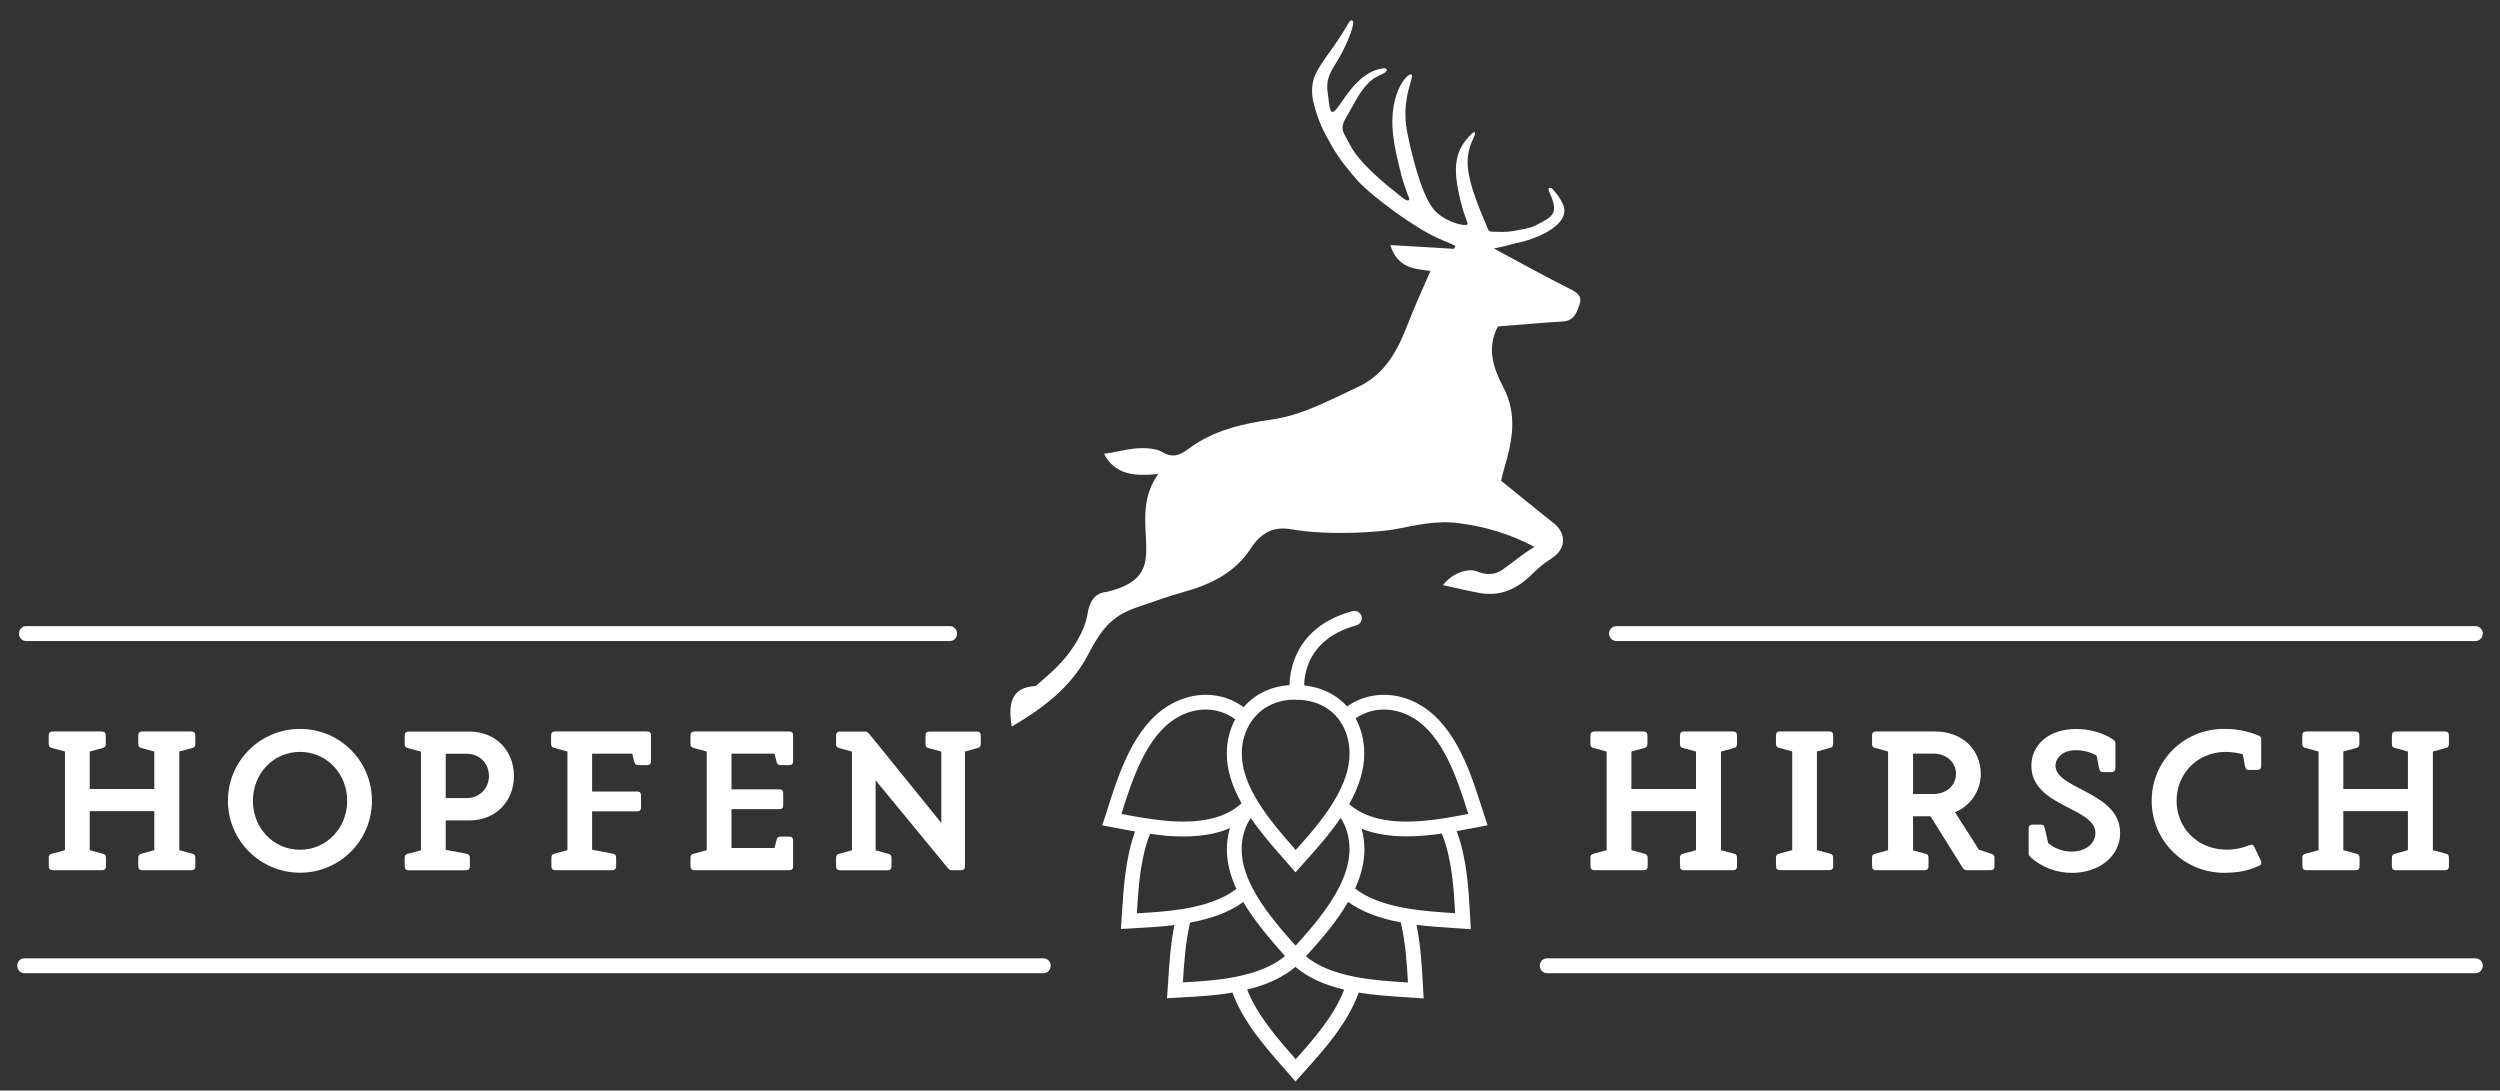 <?xml version="1.0" encoding="utf-8"?>
<!-- Generator: Adobe Illustrator 26.0.1, SVG Export Plug-In . SVG Version: 6.00 Build 0)  -->
<svg version="1.1" id="Ebene_2" xmlns="http://www.w3.org/2000/svg" xmlns:xlink="http://www.w3.org/1999/xlink" x="0px" y="0px"
	 viewBox="0 0 338.28 147.56" enable-background="new 0 0 338.28 147.56" xml:space="preserve">
<rect x="0" y="0" width="338.28" height="147.56" fill="#333333" stroke="none"/>
<g>
	<g>
		<g>
			<path fill="#FFFFFF" d="M194.35,28.71c1.73,1.59,4.44,2.07,4.23,1.51c-0.41-1.13-0.64-1.81-0.89-2.8
				c-1.22-4.82-0.88-7.1,1.55-9.43c0.2-0.15,0.59-0.24,0.16,0.65c-1.43,2.94-1.09,5.37,1.98,12.43c0.04,0.09,0.14,0.27,0.51,0.28
				c0.92,0.01,1.72,0.11,2.97-0.11c2.16-0.38,2.43-0.45,3.67-1.12c1.93-1.04,2.25-1.58,1.07-4.23c-0.24-0.54,0.21-0.65,0.6-0.18
				c0.43,0.53,0.87,0.99,1.29,1.93c0.96,2.14-1.76,4.02-5.44,5.06c-2.17,0.46-1.25,0.38-3.92,0.92c3.75,2.01,7,3.82,10.31,5.48
				c0.97,0.49,1.67,0.94,1.3,2.06c-0.37,1.1-0.73,2.25-2.27,2.34c-2.98,0.18-5.95,0.45-8.79,0.67c-1.56,3-0.6,5.67,0.76,8.27
				c1.9,3.63,1.21,7.25,0.11,10.89c-0.15,0.5-0.25,1.01-0.43,1.72c2.31,1.87,4.66,3.81,7.05,5.68c1.89,1.48,1.74,3.62-0.31,4.89
				c-0.93,0.57-1.78,1.31-2.56,2.08c-1.98,1.96-4.24,3.05-7.08,2.54c-1.62-0.29-3.23-0.69-4.95-1.06c1.01-1.47,3.29-2.42,4.65-1.84
				c1.2,0.51,2.42,0.44,3.4-0.26c1.44-1.02,2.6-2.06,4.32-3.08c-3.39-1.78-6.6-2.72-10.17-3.2c-3.11-0.42-5.81,0.26-8.69,0.81
				c-1.85,0.35-8.75,0.94-14.09,0c-2.4-0.42-4.1,0.52-5.43,2.58c-2.17,3.36-5.57,4.96-9.29,5.97c-1.73,0.47-4.44,1.45-6.14,2.02
				c-3.56,1.2-4.92,3.21-6.61,6.42c-2.32,4.42-6.09,7.22-10.31,9.72c-0.68-3.82,0.45-5.35,3.24-5.49c1.76-1.57,2.37-2.02,3.53-3.29
				c1.48-1.63,3.13-4.19,3.48-6.49c0.24-1.57,0.94-2.85,2.62-2.96c5.37-1.32,5.46-3.79,5.28-7.23c-0.16-2.95-0.38-5.85,1.67-8.73
				c-3.2,0.35-5.9,0.11-7.34-2.73c1.68-0.21,2.94-0.64,4.67-0.75c0.9-0.06,2.45,0.05,3.15,0.49c1.42,0.89,2.47,0.46,3.59-0.39
				c3.34-2.51,7.26-3.41,11.27-3.98c4.2-0.6,7.83-2.63,11.6-4.37c3.85-1.78,5.5-5.1,6.9-8.74c0.9-2.34,1.97-4.62,2.99-7
				c-1.89-0.28-4.43-0.23-5.44-3.5c3.02,0.18,5.83,0.34,8.63,0.51c0.07-0.13,0.14-0.27,0.21-0.4c-1.16-0.54-2.39-0.98-3.49-1.58
				c-4.01-2.18-8.67-5.95-9.83-7.32c-0.79-0.93-2.34-2.67-3.42-4.6c-1.08-1.94-1.74-3.02-2.48-5.85c-0.32-1.22-0.28-2.83,0.31-3.97
				c1.22-2.33,2.22-3.04,4.51-6.97c0.19-0.32,0.54-0.27,0.55,0.06c0.01,0.67-0.79,2.93-2.09,5.09c-0.96,1.59-1.69,2.53-1.34,4.59
				c0.13,0.77,0.18,2.65,0.73,2.41c0.98-0.46,2.93-5.49,6.85-5.89c0.56-0.03,0.53,0.44-0.16,0.75c-1.11,0.5-1.51,0.77-2.12,1.43
				c-1.19,1.29-1.97,3.04-2.66,4.18c-1.13,1.87-0.67,2.03,0.31,3.92c1.33,2.59,4.52,5.13,6.74,6.92c0.78,0.63,1.1,0.78,1.27,0.64
				c0.16-0.12-0.09-0.53-0.18-0.8c-0.5-1.41-0.69-1.92-1.03-3.35c-0.29-1.23-0.36-1.34-0.76-3.48c-1.15-6.45,1.71-9.59,2.29-9.37
				c0.56,0.21-1.45,3.13-0.56,7.74C191.37,22.75,192.81,27.3,194.35,28.71z"/>
		</g>
	</g>
	<g>
		<g>
			<path display="none" fill="#FFFFFF" d="M169.27,108.87c0.02,0.04,0.04,0.07,0.06,0.11c1.79,2.93,4.24,5.54,5.98,7.55
				c1.73-1.95,4.2-4.57,5.99-7.52c1.34-2.21,2.31-4.6,2.31-7.05c0-1.86-0.52-3.58-1.48-4.97c-1.39-2.01-3.74-3.32-6.9-3.32
				c-3.11,0-5.41,1.41-6.78,3.45c-0.93,1.4-1.43,3.09-1.43,4.85C167.01,104.36,167.95,106.7,169.27,108.87 M181.3,109.01
				c0.12,0.12,0.24,0.23,0.37,0.34c0.47,0.43,0.99,0.83,1.56,1.18c3.55,2.13,8.37,1.81,12.47,1.16c1.57-0.25,3.04-0.55,4.28-0.78
				c-1.45-4.41-3.36-11.69-8.22-14.6c-3.02-1.81-6.86-1.81-9.64,0.69c0.97,1.39,1.48,3.12,1.48,4.97
				C183.61,104.41,182.64,106.8,181.3,109.01 M167.21,110.53c0.78-0.47,1.47-1.03,2.05-1.66c-1.31-2.17-2.25-4.51-2.25-6.9
				c0-1.76,0.5-3.45,1.43-4.85c-2.79-2.62-6.7-2.66-9.77-0.82c-4.86,2.92-6.77,10.19-8.22,14.6c1.31,0.25,2.87,0.57,4.54,0.83
				C159.04,112.35,163.74,112.61,167.21,110.53 M181.3,109.01c-1.79,2.95-4.25,5.56-5.99,7.52c-1.74-2.01-4.19-4.62-5.98-7.55
				c-1.51,1.55-2.32,3.7-2.32,5.94c0,1.93,0.61,3.82,1.53,5.61c1.64,3.21,4.28,6.12,6.26,8.37c0.09,0.1,0.17,0.19,0.25,0.29
				c0.07,0.08,0.15,0.17,0.22,0.25c0.01,0.01,0.02,0.03,0.04,0.04c0,0,0,0,0.01-0.01c2.02-2.27,5.01-5.44,6.8-8.98
				c0.9-1.78,1.49-3.66,1.49-5.58c0-2.13-0.68-4.09-1.94-5.57C181.54,109.24,181.41,109.12,181.3,109.01 M167.01,114.92
				c0-2.25,0.81-4.39,2.32-5.94c-0.02-0.04-0.04-0.07-0.06-0.11c-0.58,0.63-1.27,1.19-2.05,1.66c-3.47,2.08-8.17,1.82-12.21,1.2
				c-1.87,4.07-1.98,9.34-2.24,12.91c2.07-0.12,4.76-0.22,7.46-0.66c3.07-0.5,6.14-1.47,8.33-3.44
				C167.63,118.74,167.01,116.85,167.01,114.92 M195.7,111.68c-4.1,0.65-8.93,0.97-12.47-1.16c-0.57-0.35-1.09-0.74-1.56-1.18
				c1.27,1.48,1.94,3.43,1.94,5.57c0,1.91-0.6,3.79-1.49,5.58c2.15,1.97,5.19,2.93,8.24,3.43c2.73,0.45,5.47,0.56,7.6,0.71
				C197.75,121.11,197.62,115.79,195.7,111.68 M175.06,129.19c-0.08-0.1-0.17-0.19-0.25-0.29C174.88,129,174.97,129.1,175.06,129.19
				 M175.31,129.48c0.03,0.04,0.06,0.07,0.1,0.11c1.98,1.98,4.83,3.01,7.76,3.57c2.99,0.58,6.07,0.69,8.41,0.86
				c-0.16-2.75-0.28-6.58-1.22-10.08c-3.06-0.51-6.09-1.47-8.24-3.43C180.33,124.04,177.33,127.2,175.31,129.48 M175.27,129.44
				c-0.07-0.08-0.14-0.17-0.22-0.25c-0.09-0.1-0.17-0.19-0.25-0.29c-1.98-2.25-4.61-5.16-6.26-8.37c-2.19,1.97-5.26,2.93-8.33,3.44
				c-0.91,3.46-1.03,7.26-1.23,10.03c2.33-0.14,5.44-0.24,8.46-0.84c2.9-0.58,5.72-1.61,7.7-3.59
				C175.2,129.53,175.23,129.48,175.27,129.44 M175.31,129.48C175.31,129.48,175.31,129.48,175.31,129.48
				c-0.02-0.01-0.03-0.02-0.04-0.04c-0.04,0.04-0.08,0.09-0.12,0.13c-1.98,1.98-4.8,3.01-7.7,3.59c1.32,4.57,5.34,8.75,7.86,11.66
				c2.51-2.83,6.55-7.05,7.86-11.66c-2.93-0.57-5.77-1.59-7.76-3.57C175.38,129.55,175.35,129.51,175.31,129.48"/>
			<path fill="#FFFFFF" d="M175.3,146.34l-0.75-0.86c-0.28-0.32-0.58-0.66-0.89-1.02c-2.34-2.65-5.48-6.22-6.89-10.15
				c-2.4,0.41-4.79,0.54-6.75,0.64l-2.11,0.12l0.08-1.14c0.03-0.42,0.06-0.87,0.09-1.34c0.14-2.19,0.31-4.84,0.83-7.42
				c-1.84,0.23-3.62,0.33-5.11,0.41l-2.13,0.12l0.08-1.14c0.03-0.42,0.06-0.87,0.09-1.34c0.2-3.09,0.46-7.19,1.75-10.71
				c-0.84-0.15-1.64-0.3-2.37-0.44l-2.08-0.39l0.36-1.08c0.14-0.41,0.28-0.85,0.42-1.31c1.48-4.64,3.51-11,8.24-13.84
				c3.36-2.01,7.22-1.89,10.12,0.24c1.68-1.95,4.11-3.01,6.94-3.01c2.9,0,5.37,1.03,7.06,2.91c2.88-2.03,6.7-2.12,9.99-0.14
				c4.73,2.84,6.76,9.19,8.24,13.83c0.15,0.46,0.29,0.9,0.42,1.31l0.36,1.08l-2.1,0.4c-0.65,0.13-1.35,0.26-2.08,0.39
				c1.38,3.67,1.61,7.94,1.79,11.14l0.12,2.13l-1.14-0.08c-0.43-0.03-0.88-0.06-1.35-0.09c-1.5-0.1-3.15-0.2-4.86-0.42
				c0.57,2.75,0.72,5.54,0.85,7.85l0.12,2.11l-1.14-0.08c-0.43-0.03-0.89-0.06-1.36-0.09c-1.84-0.12-4.07-0.26-6.29-0.62
				c-1.45,4.1-4.71,7.74-7.14,10.45L175.3,146.34z M168.76,133.9c1.33,3.47,4.24,6.77,6.41,9.24c0.05,0.06,0.1,0.12,0.16,0.18
				c2.24-2.51,5.2-5.83,6.55-9.41c-2.79-0.66-4.96-1.68-6.59-3.08C173.65,132.21,171.51,133.23,168.76,133.9z M183.36,132.18
				c2.37,0.46,4.78,0.61,6.91,0.75c0.08,0,0.16,0.01,0.24,0.02c-0.13-2.42-0.31-5.37-0.97-8.14c-2.98-0.56-5.33-1.47-7.13-2.77
				c-1.5,2.6-3.54,4.96-5.21,6.82c0,0.01-0.01,0.01-0.01,0.01c-0.05,0.05-0.1,0.11-0.15,0.16c0,0,0,0,0,0
				c-0.02,0.02-0.04,0.04-0.06,0.06c-0.09,0.11-0.19,0.21-0.28,0.31C178.28,130.71,180.46,131.61,183.36,132.18z M161.03,124.84
				c-0.62,2.67-0.81,5.54-0.96,7.87c0,0.07-0.01,0.15-0.01,0.22c2.11-0.12,4.7-0.27,7.19-0.76c0.01,0,0.02,0,0.03-0.01
				c2.87-0.58,5.04-1.49,6.6-2.8l-0.21-0.23c-1.74-1.98-3.86-4.39-5.44-7.08C166.42,123.37,164.04,124.29,161.03,124.84z
				 M174.84,127.43c0.12,0.13,0.23,0.26,0.34,0.39l0.1,0.11l0.05-0.06l0.03,0.04c1.96-2.19,4.35-4.89,5.85-7.87
				c0.01-0.01,0.01-0.03,0.02-0.04c0.88-1.76,1.33-3.35,1.37-4.87c0-0.04,0-0.08,0-0.12c0-0.03,0-0.07,0-0.1
				c0-1.6-0.41-3.05-1.19-4.24c-1.49,2.2-3.24,4.15-4.69,5.77l-1.42,1.6l-0.75-0.86c-0.28-0.32-0.58-0.67-0.89-1.02
				c-1.37-1.55-3.01-3.42-4.42-5.48c-0.8,1.21-1.23,2.67-1.23,4.24c0,1.6,0.47,3.29,1.42,5.16c0.02,0.03,0.03,0.07,0.05,0.1
				c1.37,2.63,3.45,5.08,5.23,7.12c0,0,0.01,0.01,0.01,0.01c0.01,0.01,0.01,0.01,0.02,0.02c0.01,0.01,0.02,0.02,0.03,0.04
				c0.01,0.01,0.02,0.02,0.03,0.04C174.82,127.41,174.83,127.42,174.84,127.43z M155.61,112.83c-1.31,3.29-1.56,7.28-1.77,10.52
				c0,0.08-0.01,0.15-0.01,0.23c1.81-0.1,4.05-0.23,6.22-0.58l0,0c3.15-0.52,5.53-1.41,7.25-2.72c-0.8-1.74-1.22-3.36-1.28-4.94
				c-0.01-0.13-0.01-0.27-0.01-0.4c0-1,0.14-1.96,0.41-2.88c-2.7,1.16-5.83,1.25-8.58,1.03c0,0-0.01,0-0.01,0c0,0-0.01,0-0.01,0
				C157.05,113.01,156.31,112.92,155.61,112.83z M190.52,122.94c2.13,0.35,4.26,0.49,6.14,0.61c0.08,0,0.16,0.01,0.24,0.02
				c-0.17-3.17-0.42-7.38-1.8-10.78c-1.43,0.21-3.07,0.38-4.74,0.38l0,0c-2.06,0-4.19-0.26-6.12-1.03c0.25,0.88,0.38,1.82,0.38,2.78
				c0,1.7-0.41,3.44-1.26,5.31C185.03,121.53,187.39,122.42,190.52,122.94z M175.13,114.81c0.01,0.01,0.02,0.02,0.03,0.03
				c0.05,0.06,0.1,0.12,0.16,0.18c1.63-1.82,3.63-4.06,5.13-6.53c1.46-2.4,2.16-4.53,2.16-6.53c0-1.65-0.45-3.17-1.3-4.4
				c-1.31-1.89-3.42-2.89-6.08-2.89c-2.54,0-4.65,1.07-5.94,3c-0.02,0.02-0.03,0.05-0.05,0.07c-0.76,1.18-1.18,2.57-1.21,4.04
				c0,0.06,0,0.12,0,0.18c0,1.75,0.55,3.61,1.69,5.67l0.53,0.9c1.45,2.34,3.32,4.48,4.85,6.21c0,0,0,0,0,0
				c0.01,0.01,0.02,0.03,0.04,0.04c0,0,0,0,0,0C175.12,114.79,175.13,114.8,175.13,114.81z M157.83,111.07
				c2.93,0.25,6.3,0.13,8.86-1.4c0.47-0.28,0.91-0.61,1.31-0.97c-1.34-2.4-2-4.61-2-6.74c0-1.65,0.39-3.24,1.14-4.63
				c-2.26-1.68-5.3-1.77-7.96-0.18c-4.08,2.45-5.98,8.39-7.36,12.73c-0.03,0.08-0.05,0.17-0.08,0.25c1.03,0.2,2.17,0.42,3.37,0.6
				l0.02,0c0,0,0.01,0,0.01,0c0.59,0.09,1.22,0.18,1.89,0.25c0,0,0,0,0.01,0c0,0,0.01,0,0.01,0c0,0,0.01,0,0.01,0c0,0,0,0,0.01,0h0
				C157.32,111.02,157.57,111.05,157.83,111.07L157.83,111.07C157.83,111.07,157.83,111.07,157.83,111.07z M183.72,109.66
				c0.01,0,0.01,0.01,0.02,0.01c3.44,2.06,8.38,1.57,11.8,1.03c1.12-0.18,2.18-0.38,3.14-0.57c-0.03-0.08-0.05-0.17-0.08-0.25
				c-1.38-4.34-3.28-10.28-7.36-12.73c-2.59-1.55-5.57-1.51-7.81,0.06c0.77,1.4,1.17,3.02,1.17,4.75c0,2.16-0.67,4.41-2.04,6.86
				C182.94,109.14,183.33,109.42,183.72,109.66z"/>
		</g>
		<g>
			<path fill="#FFFFFF" d="M175.51,94.67c-0.49,0-0.92-0.36-0.99-0.86c-0.01-0.08-1.09-8.51,8.48-11.12
				c0.53-0.14,1.08,0.17,1.23,0.7c0.15,0.53-0.17,1.08-0.7,1.23c-7.83,2.14-7.06,8.64-7.02,8.92c0.07,0.55-0.31,1.05-0.86,1.12
				C175.61,94.66,175.56,94.67,175.51,94.67z"/>
		</g>
	</g>
	<g>
		<g>
			<g>
				<path fill="#FFFFFF" d="M6.59,116.06c0-0.3,0.13-0.48,0.43-0.54l1.77-0.48v-13.35l-1.77-0.48c-0.29-0.05-0.43-0.24-0.43-0.54
					v-1.13c0-0.4,0.19-0.56,0.56-0.56h6.6c0.38,0,0.56,0.16,0.56,0.56v1.13c0,0.29-0.11,0.48-0.43,0.54l-1.74,0.48v5.07h8.74v-5.07
					l-1.77-0.48c-0.29-0.05-0.4-0.24-0.4-0.54v-1.13c0-0.4,0.19-0.56,0.56-0.56h6.6c0.38,0,0.56,0.16,0.56,0.56v1.13
					c0,0.29-0.11,0.48-0.4,0.54l-1.77,0.48v13.35l1.77,0.48c0.29,0.05,0.4,0.24,0.4,0.54v1.13c0,0.4-0.19,0.56-0.56,0.56h-6.6
					c-0.38,0-0.56-0.16-0.56-0.56v-1.13c0-0.3,0.13-0.48,0.43-0.54l1.74-0.48v-5.28h-8.74v5.28l1.77,0.48
					c0.29,0.05,0.43,0.24,0.43,0.54v1.13c0,0.4-0.19,0.56-0.56,0.56H7.16c-0.38,0-0.56-0.16-0.56-0.56V116.06z"/>
			</g>
			<g>
				<path fill="#FFFFFF" d="M30.84,108.36c0-5.39,4.37-9.73,9.76-9.73c5.39,0,9.73,4.34,9.73,9.73c0,5.36-4.34,9.73-9.73,9.73
					C35.21,118.09,30.84,113.72,30.84,108.36z M34.22,108.36c0,3.65,2.74,6.62,6.38,6.62c3.62,0,6.38-2.98,6.38-6.62
					c0-3.65-2.76-6.62-6.38-6.62C36.95,101.74,34.22,104.71,34.22,108.36z"/>
			</g>
			<g>
				<path fill="#FFFFFF" d="M60.31,110.99v4l2.84,0.54c0.3,0.05,0.43,0.24,0.43,0.54v1.13c0,0.4-0.19,0.56-0.56,0.56h-7.7
					c-0.38,0-0.56-0.16-0.56-0.56v-1.13c0-0.3,0.13-0.48,0.43-0.54l1.77-0.48v-13.35l-1.77-0.48c-0.3-0.05-0.43-0.24-0.43-0.54
					v-1.13c0-0.4,0.19-0.56,0.56-0.56h8.21c3.49,0,6.01,2.52,6.01,6.01c0,3.49-2.52,6.01-6.01,6.01H60.31z M60.31,107.99h2.82
					c1.74,0,3.03-1.29,3.03-3c0-1.72-1.29-3-3.03-3h-2.82V107.99z"/>
			</g>
			<g>
				<path fill="#FFFFFF" d="M88.09,99.54v3.43c0,0.38-0.16,0.56-0.56,0.56h-1.15c-0.29,0-0.46-0.11-0.54-0.4l-0.3-1.15h-5.42v5.12
					h6.06c0.4,0,0.56,0.16,0.56,0.56v1.56c0,0.4-0.16,0.56-0.56,0.56h-6.06v5.2l2.82,0.54c0.32,0.05,0.43,0.24,0.43,0.54v1.13
					c0,0.4-0.19,0.56-0.56,0.56h-7.64c-0.38,0-0.56-0.16-0.56-0.56v-1.13c0-0.3,0.11-0.48,0.4-0.54l1.77-0.48v-13.35L75,101.2
					c-0.29-0.05-0.43-0.24-0.43-0.54v-1.13c0-0.4,0.19-0.56,0.56-0.56h12.39C87.93,98.98,88.09,99.14,88.09,99.54z"/>
			</g>
			<g>
				<path fill="#FFFFFF" d="M107.32,99.54v3.43c0,0.38-0.16,0.56-0.56,0.56h-1.13c-0.29,0-0.46-0.11-0.54-0.4l-0.29-1.15h-5.82v4.83
					h6.44c0.4,0,0.56,0.16,0.56,0.56v1.56c0,0.4-0.16,0.56-0.56,0.56h-6.44v5.26h5.82l0.29-1.15c0.08-0.29,0.24-0.4,0.54-0.4h1.13
					c0.4,0,0.56,0.19,0.56,0.56v3.43c0,0.4-0.16,0.56-0.56,0.56H93.99c-0.38,0-0.56-0.16-0.56-0.56v-1.13c0-0.3,0.13-0.48,0.43-0.54
					l1.77-0.48v-13.35l-1.77-0.48c-0.3-0.05-0.43-0.24-0.43-0.54v-1.13c0-0.4,0.19-0.56,0.56-0.56h12.76
					C107.16,98.98,107.32,99.14,107.32,99.54z"/>
			</g>
			<g>
				<path fill="#FFFFFF" d="M132.71,99.54v1.13c0,0.29-0.11,0.48-0.4,0.54l-1.74,0.48v15.5c0,0.4-0.16,0.56-0.56,0.56h-1.26
					c-0.3,0-0.4-0.19-0.72-0.56l-9.55-11.61v9.47l1.72,0.48c0.29,0.05,0.43,0.24,0.43,0.54v1.13c0,0.4-0.19,0.56-0.56,0.56h-6.38
					c-0.38,0-0.56-0.16-0.56-0.56v-1.13c0-0.3,0.13-0.48,0.43-0.54l1.72-0.48v-13.35l-1.72-0.48c-0.3-0.05-0.43-0.24-0.43-0.54
					v-1.13c0-0.4,0.19-0.56,0.56-0.56h3.41c0.29,0,0.4,0.19,0.72,0.56l9.55,11.8v-9.65l-1.74-0.48c-0.29-0.05-0.4-0.24-0.4-0.54
					v-1.13c0-0.4,0.19-0.56,0.56-0.56h6.38C132.52,98.98,132.71,99.14,132.71,99.54z"/>
			</g>
		</g>
		<g>
			<path fill="#FFFFFF" d="M215.2,116.06c0-0.3,0.13-0.48,0.43-0.54l1.77-0.48v-13.35l-1.77-0.48c-0.29-0.05-0.43-0.24-0.43-0.54
				v-1.13c0-0.4,0.19-0.56,0.56-0.56h6.6c0.38,0,0.56,0.16,0.56,0.56v1.13c0,0.29-0.11,0.48-0.43,0.54l-1.74,0.48v5.07h8.74v-5.07
				l-1.77-0.48c-0.3-0.05-0.4-0.24-0.4-0.54v-1.13c0-0.4,0.19-0.56,0.56-0.56h6.6c0.38,0,0.56,0.16,0.56,0.56v1.13
				c0,0.29-0.11,0.48-0.4,0.54l-1.77,0.48v13.35l1.77,0.48c0.29,0.05,0.4,0.24,0.4,0.54v1.13c0,0.4-0.19,0.56-0.56,0.56h-6.6
				c-0.38,0-0.56-0.16-0.56-0.56v-1.13c0-0.3,0.13-0.48,0.43-0.54l1.74-0.48v-5.28h-8.74v5.28l1.77,0.48
				c0.29,0.05,0.43,0.24,0.43,0.54v1.13c0,0.4-0.19,0.56-0.56,0.56h-6.62c-0.38,0-0.56-0.16-0.56-0.56V116.06z"/>
		</g>
		<g>
			<path fill="#FFFFFF" d="M245.85,101.68v13.35l1.77,0.48c0.29,0.05,0.43,0.24,0.43,0.54v1.13c0,0.4-0.19,0.56-0.56,0.56h-6.62
				c-0.38,0-0.56-0.16-0.56-0.56v-1.13c0-0.3,0.13-0.48,0.43-0.54l1.77-0.48v-13.35l-1.77-0.48c-0.29-0.05-0.43-0.24-0.43-0.54
				v-1.13c0-0.4,0.19-0.56,0.56-0.56h6.62c0.38,0,0.56,0.16,0.56,0.56v1.13c0,0.29-0.13,0.48-0.43,0.54L245.85,101.68z"/>
		</g>
		<g>
			<path fill="#FFFFFF" d="M269.88,116.06v1.13c0,0.4-0.19,0.56-0.56,0.56h-3.11c-0.35,0-0.51-0.11-0.67-0.38l-4.32-6.92h-2.36v4.61
				l1.69,0.46c0.29,0.05,0.4,0.24,0.4,0.54v1.13c0,0.4-0.19,0.56-0.56,0.56h-6.52c-0.38,0-0.56-0.16-0.56-0.56v-1.13
				c0-0.3,0.13-0.48,0.43-0.54l1.74-0.48v-13.35l-1.74-0.48c-0.29-0.05-0.43-0.24-0.43-0.54v-1.13c0-0.4,0.19-0.56,0.56-0.56h7.96
				c3.83,0,6.19,2.57,6.19,5.74c0,2.36-1.47,4.37-3.49,5.18l3.24,5.07l1.66,0.56C269.74,115.6,269.88,115.76,269.88,116.06z
				 M264.67,104.71c0-1.53-1.26-2.74-3.08-2.74h-2.73v5.47h2.73C263.41,107.45,264.67,106.24,264.67,104.71z"/>
		</g>
		<g>
			<path fill="#FFFFFF" d="M274.49,112.14c0-0.38,0.16-0.56,0.56-0.56h1.13c0.29,0,0.43,0.13,0.51,0.51l0.46,2.01
				c0.72,0.54,1.69,1.13,3.16,1.13c1.69,0,3.11-0.88,3.22-2.36c0.24-3.65-8.63-3.62-8.66-9.22c-0.03-2.76,2.25-5.01,6.06-5.01
				c1.53,0,3.38,0.38,4.93,1.37c0.27,0.19,0.4,0.35,0.38,0.59v3.32c0,0.38-0.16,0.56-0.56,0.56h-1.13c-0.29,0-0.43-0.13-0.51-0.51
				l-0.35-1.74c-0.67-0.38-1.66-0.72-2.76-0.72c-2.01,0-2.87,1.21-2.79,2.25c0.29,3.08,8.74,3.46,8.74,8.96
				c0,3.32-3.08,5.39-6.46,5.39c-2.31,0-4.24-0.86-5.6-2.06c-0.19-0.19-0.29-0.32-0.32-0.48V112.14z"/>
		</g>
		<g>
			<path fill="#FFFFFF" d="M301.2,98.63c0.91,0,2.55,0.13,4.45,0.91c0.27,0.11,0.32,0.29,0.32,0.51v3.57c0,0.38-0.16,0.56-0.56,0.56
				h-1.13c-0.29,0-0.43-0.13-0.51-0.51l-0.29-1.61c-0.59-0.16-1.42-0.32-2.44-0.32c-3.78,0.08-6.52,2.98-6.52,6.62
				c0,3.62,2.74,6.49,6.52,6.6c1.5,0.05,2.68-0.32,3.3-0.59c0.35-0.13,0.54-0.08,0.7,0.24l0.86,1.8c0.16,0.35,0.11,0.59-0.24,0.75
				c-1.88,0.88-3.54,0.91-4.45,0.94c-5.69,0.11-10.06-4.37-10.06-9.73C291.14,102.97,295.52,98.49,301.2,98.63z"/>
		</g>
		<g>
			<path fill="#FFFFFF" d="M311.53,116.06c0-0.3,0.13-0.48,0.43-0.54l1.77-0.48v-13.35l-1.77-0.48c-0.29-0.05-0.43-0.24-0.43-0.54
				v-1.13c0-0.4,0.19-0.56,0.56-0.56h6.6c0.38,0,0.56,0.16,0.56,0.56v1.13c0,0.29-0.11,0.48-0.43,0.54l-1.74,0.48v5.07h8.74v-5.07
				l-1.77-0.48c-0.3-0.05-0.4-0.24-0.4-0.54v-1.13c0-0.4,0.19-0.56,0.56-0.56h6.6c0.38,0,0.56,0.16,0.56,0.56v1.13
				c0,0.29-0.11,0.48-0.4,0.54l-1.77,0.48v13.35l1.77,0.48c0.29,0.05,0.4,0.24,0.4,0.54v1.13c0,0.4-0.19,0.56-0.56,0.56h-6.6
				c-0.38,0-0.56-0.16-0.56-0.56v-1.13c0-0.3,0.13-0.48,0.43-0.54l1.74-0.48v-5.28h-8.74v5.28l1.77,0.48
				c0.29,0.05,0.43,0.24,0.43,0.54v1.13c0,0.4-0.19,0.56-0.56,0.56h-6.62c-0.38,0-0.56-0.16-0.56-0.56V116.06z"/>
		</g>
	</g>
	<g>
		<path fill="#FFFFFF" d="M141.21,131.69H3.29c-0.53,0-0.96-0.45-0.96-1.01s0.43-1.01,0.96-1.01h137.92c0.53,0,0.96,0.45,0.96,1.01
			S141.74,131.69,141.21,131.69z"/>
	</g>
	<g>
		<path fill="#FFFFFF" d="M334.95,131.69H209.36c-0.56,0-1.01-0.45-1.01-1.01s0.45-1.01,1.01-1.01h125.58
			c0.56,0,1.01,0.45,1.01,1.01S335.5,131.69,334.95,131.69z"/>
	</g>
	<g>
		<path fill="#FFFFFF" d="M128.54,86.74H3.53c-0.53,0-0.96-0.45-0.96-1.01S3,84.72,3.53,84.72h125.01c0.53,0,0.96,0.45,0.96,1.01
			S129.07,86.74,128.54,86.74z"/>
	</g>
	<g>
		<path fill="#FFFFFF" d="M334.94,86.74H218.73c-0.56,0-1.01-0.45-1.01-1.01s0.45-1.01,1.01-1.01h116.21c0.56,0,1.01,0.45,1.01,1.01
			S335.5,86.74,334.94,86.74z"/>
	</g>
</g>
</svg>
